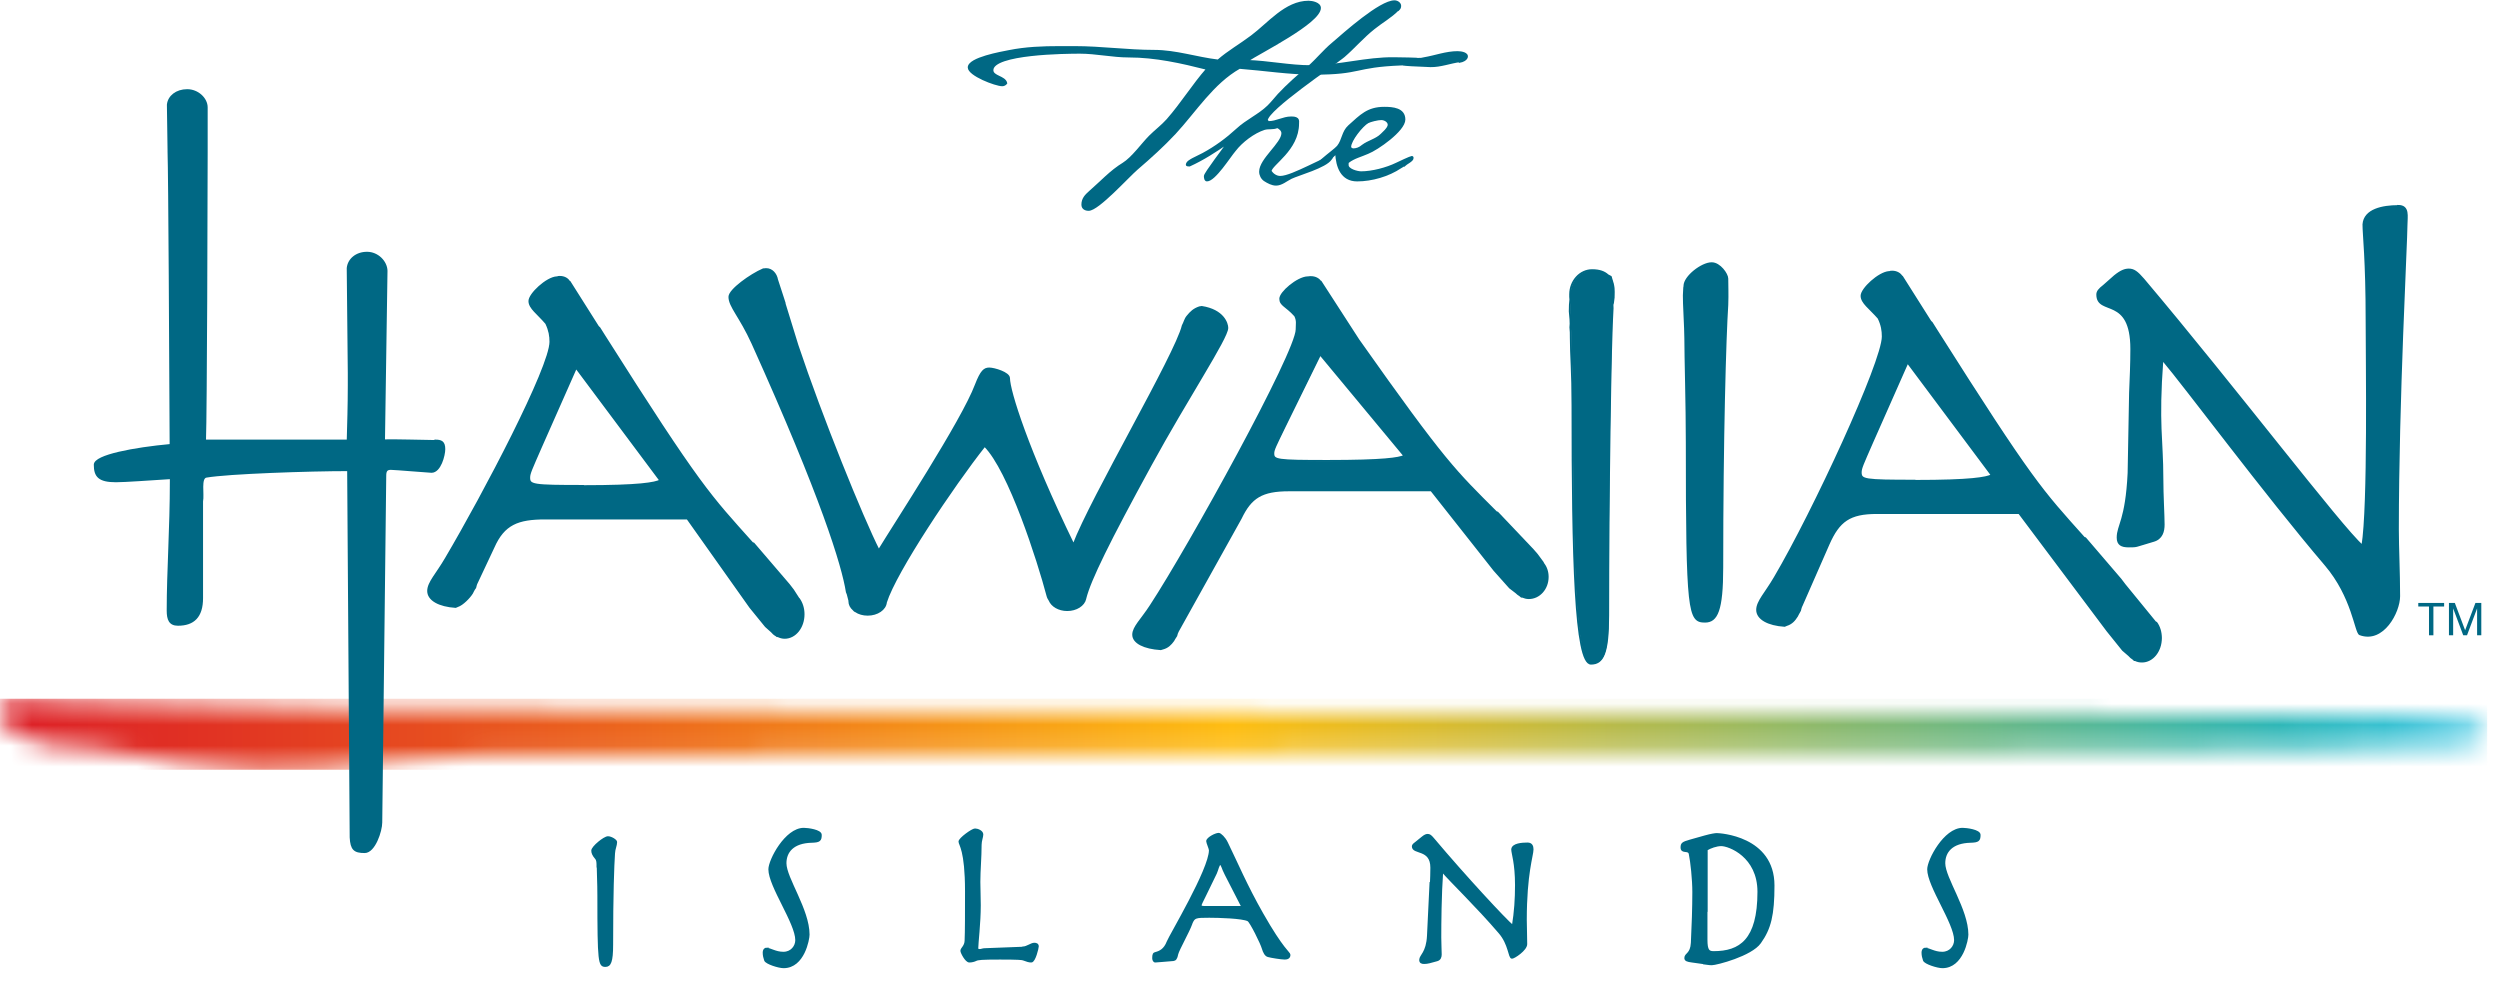 <svg viewBox="0 0 119 47" fill="none" xmlns="http://www.w3.org/2000/svg">
<mask id="mask0_387_34982" style="mask-type:luminance" maskUnits="userSpaceOnUse" x="0" y="33" width="119" height="4">
<path d="M0 33.82C0 34.22 0.32 34.99 0.92 34.99C1.21 34.99 1.82 35.56 3.35 35.56C3.7 35.56 4.04 35.59 4.34 35.64C7.15 36.16 10.68 36.64 12.5 36.64C14.44 36.64 16.58 36.53 19.49 36.15C21.24 35.93 23.57 35.93 27.26 35.93C33.87 35.93 40.67 35.84 54.27 35.84C115.67 35.84 118.39 35.72 118.39 34.87C118.39 34.25 114.5 33.96 98.96 33.96C52.14 33.96 26.68 33.82 15.22 33.7C10.95 33.67 7.84 33.42 4.73 33.42C4.61 33.42 4.48 33.42 4.35 33.43C3.58 33.36 2.45 33.25 0.85 33.25C0.39 33.26 0 33.38 0 33.82Z" fill="white"></path>
</mask>
<g mask="url(#mask0_387_34982)">
<path d="M118.39 33.26H0V36.64H118.39V33.26Z" fill="url(#paint0_linear_387_34982)"></path>
</g>
<path d="M57.21 14.61C57.21 14.61 57.11 14.63 57.09 14.63C56.83 14.72 56.69 14.85 56.52 15.06C56.41 15.19 56.38 15.36 56.3 15.5C55.98 16.86 51.94 23.71 51.1 25.93C48.9 21.41 48.03 18.59 48.03 18C48.03 17.75 47.32 17.54 47.09 17.54C46.86 17.54 46.71 17.65 46.45 18.32C45.81 20.03 42.59 24.95 41.83 26.2C41.05 24.67 39.09 19.83 37.96 16.44L37.35 14.46C37.35 14.46 37.35 14.44 37.35 14.43L37.27 14.18L36.99 13.32C36.94 13.03 36.73 12.81 36.48 12.81C36.43 12.81 36.39 12.81 36.34 12.83C36.34 12.83 36.34 12.83 36.33 12.82C35.73 13.08 34.72 13.8 34.72 14.13C34.72 14.59 35.23 15.05 35.82 16.35C39.13 23.69 40.11 26.91 40.31 28.18C40.35 28.28 40.31 28.18 40.35 28.28C40.37 28.36 40.4 28.47 40.43 28.59C40.43 28.6 40.43 28.61 40.43 28.62C40.43 28.77 40.5 28.91 40.63 29.02C40.64 29.04 40.66 29.05 40.68 29.07C40.68 29.07 40.68 29.07 40.69 29.07C40.69 29.07 40.7 29.08 40.71 29.09C40.71 29.09 40.73 29.09 40.73 29.1C40.88 29.2 41.08 29.26 41.3 29.26C41.76 29.26 42.14 29 42.17 28.67C42.62 27.22 45.38 23.1 46.87 21.22C48.04 22.38 49.42 26.69 49.86 28.36C49.88 28.44 49.92 28.51 49.96 28.57C50.07 28.84 50.4 29.04 50.8 29.04C51.23 29.04 51.59 28.81 51.66 28.5C51.66 28.5 51.66 28.5 51.66 28.49C51.88 27.6 52.79 25.76 54.77 22.14C56.5 18.97 58.42 16.09 58.42 15.61C58.42 15.4 58.23 14.77 57.2 14.61M38.01 28.51L37.74 28.09L37.54 27.83L35.86 25.87L35.8 25.85C33.77 23.58 33.33 23.21 28.74 15.96C28.67 15.85 28.59 15.73 28.52 15.61C28.5 15.59 28.47 15.57 28.45 15.54L27.11 13.42H27.09C27.01 13.27 26.84 13.18 26.64 13.18C26.59 13.18 26.55 13.18 26.51 13.2H26.49C26.01 13.23 25.19 14 25.19 14.33C25.19 14.66 25.58 14.91 25.99 15.39C26.15 15.73 26.19 15.99 26.19 16.27C26.19 17.48 23.05 23.47 21.21 26.59C20.78 27.33 20.37 27.73 20.37 28.13C20.37 28.55 20.89 28.84 21.68 28.89C21.71 28.88 21.74 28.86 21.77 28.85C22 28.78 22.33 28.44 22.46 28.23C22.48 28.2 22.5 28.16 22.51 28.13C22.54 28.07 22.57 28.02 22.61 27.97C22.63 27.89 22.65 27.8 22.69 27.73L23.48 26.05C23.97 24.94 24.64 24.68 25.94 24.68H32.71L35.7 28.9L36.44 29.81L36.72 30.06C36.78 30.13 36.85 30.2 36.93 30.24L36.98 30.28H37.02C37.12 30.33 37.23 30.36 37.34 30.36C37.84 30.36 38.24 29.86 38.24 29.24C38.24 28.96 38.16 28.71 38.02 28.51H38.01ZM25.49 14.61C25.65 14.82 25.77 15 25.86 15.16L25.49 14.61ZM27.76 23.13C25.33 23.13 25.18 23.1 25.18 22.73C25.18 22.53 25.28 22.33 25.72 21.32L27.41 17.5L31.42 22.87C31.17 23 30.45 23.14 27.77 23.14M114.15 9.82C113.42 9.82 112.55 9.99 112.5 10.69C112.5 11.19 112.65 12.36 112.65 15.28C112.65 17.09 112.76 24.13 112.45 25.99C111.45 25.13 106.34 18.41 102.03 13.31C101.72 12.95 101.56 12.84 101.33 12.84C101.16 12.84 100.97 12.9 100.66 13.15L100.14 13.61C99.92 13.78 99.83 13.89 99.83 14.03C99.83 15.03 101.45 14.06 101.45 16.62C101.45 17.32 101.42 18.01 101.39 18.71L101.32 22.53C101.21 24.79 100.8 25.01 100.8 25.6C100.8 25.93 100.99 26.02 101.33 26.02C101.75 26.02 101.6 26.02 102.49 25.76C102.91 25.65 102.99 25.29 102.99 24.98C102.99 24.54 102.93 23.59 102.93 22.78C102.93 20.91 102.7 20.24 102.93 17.12C104.02 18.4 107.77 23.46 110.69 26.89C112 28.42 112.12 30.12 112.33 30.2C113.43 30.61 114.2 29.14 114.2 28.39C114.2 27.22 114.14 26.13 114.14 25.21C114.14 19.08 114.55 11.51 114.55 10.73C114.55 10.31 114.68 9.81 114.15 9.81M81.47 12.53C81.01 12.53 80.18 13.17 80.18 13.61C80.18 13.87 80.18 13.31 80.15 14.06C80.14 14.37 80.22 15.62 80.22 16.11C80.22 16.99 80.29 19.26 80.29 21.07C80.29 29.22 80.39 29.59 81.16 29.59C81.72 29.59 81.98 29.07 81.98 27.01C81.98 20.79 82.12 16.04 82.22 14.52C82.24 13.95 82.22 13.68 82.22 13.26C82.22 13.05 81.86 12.53 81.48 12.53M102.61 29.63L101.14 27.83L100.95 27.58L99.27 25.62L99.21 25.6C97.18 23.33 96.77 22.96 92.18 15.71C92.11 15.6 92.04 15.48 91.96 15.36C91.94 15.34 91.91 15.32 91.89 15.29L90.55 13.17H90.53C90.46 13.03 90.28 12.93 90.08 12.93C90.03 12.93 89.99 12.93 89.95 12.95H89.93C89.45 12.98 88.62 13.75 88.62 14.08C88.62 14.41 89.01 14.66 89.43 15.14C89.59 15.47 89.63 15.74 89.63 16.02C89.63 17.23 86.33 24.37 84.49 27.49C84.06 28.23 83.65 28.63 83.65 29.03C83.65 29.45 84.17 29.74 84.96 29.79C84.99 29.78 85.02 29.76 85.05 29.75C85.28 29.68 85.42 29.53 85.55 29.32C85.57 29.29 85.58 29.25 85.6 29.22C85.63 29.16 85.66 29.11 85.69 29.06C85.71 28.98 85.73 28.89 85.77 28.82L87.05 25.9C87.54 24.79 88.05 24.42 89.35 24.42H96.12L100.32 30.02L101.06 30.94L101.35 31.19C101.41 31.26 101.48 31.32 101.56 31.37L101.61 31.42H101.65C101.75 31.47 101.85 31.49 101.97 31.49C102.47 31.49 102.87 30.99 102.87 30.37C102.87 30.09 102.79 29.83 102.65 29.64L102.61 29.63ZM91.16 22.88C88.73 22.88 88.58 22.85 88.58 22.48C88.58 22.28 88.68 22.08 89.12 21.07L90.81 17.25L94.82 22.62C94.56 22.75 93.85 22.89 91.17 22.89M76.7 13.19C76.7 13.19 76.6 13.14 76.55 13.11C76.39 12.96 76.16 12.87 75.8 12.87C75.23 12.87 74.76 13.39 74.76 14.02C74.76 14.05 74.76 14.08 74.76 14.12C74.76 14.12 74.76 14.13 74.76 14.14C74.79 14.37 74.74 14.27 74.74 14.83C74.76 15.02 74.8 15.41 74.77 15.59C74.79 15.73 74.79 15.91 74.79 16.11C74.79 16.89 74.87 17.7 74.87 19.3C74.87 26.56 74.99 31.6 75.75 31.6C76.31 31.6 76.57 31.14 76.57 29.3C76.57 23.76 76.68 16.03 76.78 14.68C76.78 14.53 76.76 14.54 76.8 14.41C76.8 14.36 76.84 14.17 76.83 14.12C76.83 13.77 76.87 13.72 76.69 13.18" fill="#006884"></path>
<path d="M57.21 14.61C57.21 14.61 57.11 14.63 57.09 14.63C56.83 14.72 56.69 14.85 56.52 15.06C56.41 15.19 56.38 15.36 56.3 15.5C55.98 16.86 51.94 23.71 51.1 25.93C48.9 21.41 48.03 18.59 48.03 18C48.03 17.75 47.32 17.54 47.09 17.54C46.86 17.54 46.71 17.65 46.45 18.32C45.81 20.03 42.59 24.95 41.83 26.2C41.05 24.67 39.09 19.83 37.96 16.44L37.35 14.46C37.35 14.46 37.35 14.44 37.35 14.43L37.27 14.18L36.99 13.32C36.94 13.03 36.73 12.81 36.48 12.81C36.43 12.81 36.39 12.81 36.34 12.83C36.34 12.83 36.34 12.83 36.33 12.82C35.73 13.08 34.72 13.8 34.72 14.13C34.72 14.59 35.23 15.05 35.82 16.35C39.13 23.69 40.11 26.91 40.31 28.18C40.35 28.28 40.31 28.18 40.35 28.28C40.37 28.36 40.4 28.47 40.43 28.59C40.43 28.6 40.43 28.61 40.43 28.62C40.43 28.77 40.5 28.91 40.63 29.02C40.64 29.04 40.66 29.05 40.68 29.07C40.68 29.07 40.68 29.07 40.69 29.07C40.69 29.07 40.7 29.08 40.71 29.09C40.71 29.09 40.73 29.09 40.73 29.1C40.88 29.2 41.08 29.26 41.3 29.26C41.76 29.26 42.14 29 42.17 28.67C42.62 27.22 45.38 23.1 46.87 21.22C48.04 22.38 49.42 26.69 49.86 28.36C49.88 28.44 49.92 28.51 49.96 28.57C50.07 28.84 50.4 29.04 50.8 29.04C51.23 29.04 51.59 28.81 51.66 28.5C51.66 28.5 51.66 28.5 51.66 28.49C51.88 27.6 52.79 25.76 54.77 22.14C56.5 18.97 58.42 16.09 58.42 15.61C58.42 15.4 58.23 14.77 57.2 14.61H57.21ZM38.02 28.51L37.75 28.09L37.55 27.83L35.87 25.87L35.81 25.85C33.78 23.58 33.34 23.21 28.75 15.96C28.68 15.85 28.6 15.73 28.53 15.61C28.51 15.59 28.48 15.57 28.46 15.54L27.12 13.42H27.1C27.02 13.27 26.85 13.18 26.65 13.18C26.6 13.18 26.56 13.18 26.52 13.2H26.5C26.02 13.23 25.2 14 25.2 14.33C25.2 14.66 25.59 14.91 26 15.39C26.16 15.73 26.2 15.99 26.2 16.27C26.2 17.48 23.06 23.47 21.22 26.59C20.79 27.33 20.38 27.73 20.38 28.13C20.38 28.55 20.9 28.84 21.69 28.89C21.72 28.88 21.75 28.86 21.78 28.85C22.01 28.78 22.34 28.44 22.47 28.23C22.49 28.2 22.51 28.16 22.52 28.13C22.55 28.07 22.58 28.02 22.62 27.97C22.64 27.89 22.66 27.8 22.7 27.73L23.49 26.05C23.98 24.94 24.65 24.68 25.95 24.68H32.72L35.71 28.9L36.45 29.81L36.73 30.06C36.79 30.13 36.86 30.2 36.94 30.24L36.99 30.28H37.03C37.13 30.33 37.24 30.36 37.35 30.36C37.85 30.36 38.25 29.86 38.25 29.24C38.25 28.96 38.17 28.71 38.03 28.51H38.02ZM25.5 14.61C25.66 14.82 25.78 15 25.87 15.16L25.5 14.61ZM27.77 23.13C25.34 23.13 25.19 23.1 25.19 22.73C25.19 22.53 25.29 22.33 25.73 21.32L27.42 17.5L31.43 22.87C31.18 23 30.46 23.14 27.78 23.14L27.77 23.13ZM114.15 9.81C113.42 9.81 112.55 9.98 112.5 10.68C112.5 11.18 112.65 12.35 112.65 15.27C112.65 17.08 112.76 24.12 112.45 25.98C111.45 25.12 106.34 18.4 102.03 13.3C101.72 12.94 101.56 12.83 101.33 12.83C101.16 12.83 100.97 12.89 100.66 13.14L100.14 13.6C99.92 13.77 99.83 13.88 99.83 14.02C99.83 15.02 101.45 14.05 101.45 16.61C101.45 17.31 101.42 18 101.39 18.7L101.32 22.52C101.21 24.78 100.8 25 100.8 25.59C100.8 25.92 100.99 26.01 101.33 26.01C101.75 26.01 101.6 26.01 102.49 25.75C102.91 25.64 102.99 25.28 102.99 24.97C102.99 24.53 102.93 23.58 102.93 22.77C102.93 20.9 102.7 20.23 102.93 17.11C104.02 18.39 107.77 23.45 110.69 26.88C112 28.41 112.12 30.11 112.33 30.19C113.43 30.6 114.2 29.13 114.2 28.38C114.2 27.21 114.14 26.12 114.14 25.2C114.14 19.07 114.55 11.5 114.55 10.72C114.55 10.3 114.68 9.8 114.15 9.8V9.81ZM81.47 12.53C81.01 12.53 80.18 13.17 80.18 13.61C80.18 13.87 80.18 13.31 80.15 14.06C80.14 14.37 80.22 15.62 80.22 16.11C80.22 16.99 80.29 19.26 80.29 21.07C80.29 29.22 80.39 29.59 81.16 29.59C81.72 29.59 81.98 29.07 81.98 27.01C81.98 20.79 82.12 16.04 82.22 14.52C82.24 13.95 82.22 13.68 82.22 13.26C82.22 13.05 81.86 12.53 81.48 12.53H81.47ZM102.6 29.63L101.13 27.83L100.94 27.58L99.26 25.62L99.2 25.6C97.17 23.33 96.76 22.96 92.17 15.71C92.1 15.6 92.03 15.48 91.95 15.36C91.93 15.34 91.9 15.32 91.88 15.29L90.54 13.17H90.52C90.45 13.03 90.27 12.93 90.07 12.93C90.02 12.93 89.98 12.93 89.94 12.95H89.92C89.44 12.98 88.61 13.75 88.61 14.08C88.61 14.41 89 14.66 89.42 15.14C89.58 15.47 89.62 15.74 89.62 16.02C89.62 17.23 86.32 24.37 84.48 27.49C84.05 28.23 83.64 28.63 83.64 29.03C83.64 29.45 84.16 29.74 84.95 29.79C84.98 29.78 85.01 29.76 85.04 29.75C85.27 29.68 85.41 29.53 85.54 29.32C85.56 29.29 85.57 29.25 85.59 29.22C85.62 29.16 85.65 29.11 85.68 29.06C85.7 28.98 85.72 28.89 85.76 28.82L87.04 25.9C87.53 24.79 88.04 24.42 89.34 24.42H96.11L100.31 30.02L101.05 30.94L101.34 31.19C101.4 31.26 101.47 31.32 101.55 31.37L101.6 31.42H101.64C101.74 31.47 101.84 31.49 101.96 31.49C102.46 31.49 102.86 30.99 102.86 30.37C102.86 30.09 102.78 29.83 102.64 29.64L102.6 29.63ZM91.15 22.88C88.72 22.88 88.57 22.85 88.57 22.48C88.57 22.28 88.67 22.08 89.11 21.07L90.8 17.25L94.81 22.62C94.55 22.75 93.84 22.89 91.16 22.89L91.15 22.88ZM76.68 13.18C76.68 13.18 76.58 13.13 76.53 13.1C76.37 12.95 76.14 12.86 75.78 12.86C75.21 12.86 74.74 13.38 74.74 14.01C74.74 14.04 74.74 14.07 74.74 14.11C74.74 14.11 74.74 14.12 74.74 14.13C74.77 14.36 74.72 14.26 74.72 14.82C74.74 15.01 74.78 15.4 74.75 15.58C74.77 15.72 74.77 15.9 74.77 16.1C74.77 16.88 74.85 17.69 74.85 19.29C74.85 26.55 74.97 31.59 75.73 31.59C76.29 31.59 76.55 31.13 76.55 29.29C76.55 23.75 76.66 16.02 76.76 14.67C76.76 14.52 76.74 14.53 76.78 14.4C76.78 14.35 76.82 14.16 76.81 14.11C76.81 13.76 76.85 13.71 76.67 13.17L76.68 13.18Z" stroke="#006884" stroke-width="0.09"></path>
<path d="M28.44 41.25C28.44 41.06 28.44 40.94 28.36 40.85C28.23 40.7 28.19 40.59 28.19 40.49C28.19 40.32 28.76 39.85 28.94 39.85C29.09 39.85 29.33 40 29.33 40.08C29.33 40.24 29.24 40.4 29.23 40.62C29.19 41.22 29.14 42.54 29.14 44.97C29.14 45.78 29.04 45.98 28.82 45.98C28.52 45.98 28.48 45.84 28.48 42.65C28.48 41.94 28.45 41.59 28.45 41.25" fill="#006884"></path>
<path d="M28.44 41.25C28.44 41.06 28.44 40.94 28.36 40.85C28.23 40.7 28.19 40.59 28.19 40.49C28.19 40.32 28.76 39.85 28.94 39.85C29.09 39.85 29.33 40 29.33 40.08C29.33 40.24 29.24 40.4 29.23 40.62C29.19 41.22 29.14 42.54 29.14 44.97C29.14 45.78 29.04 45.98 28.82 45.98C28.52 45.98 28.48 45.84 28.48 42.65C28.48 41.94 28.45 41.59 28.45 41.25H28.44Z" stroke="#006884" stroke-width="0.09"></path>
<path d="M36.48 45.16C36.67 45.16 36.91 45.35 37.29 45.35C37.67 45.35 37.9 45.05 37.9 44.75C37.9 43.94 36.62 42.18 36.62 41.38C36.62 40.94 37.4 39.45 38.26 39.45C38.45 39.45 39.07 39.53 39.07 39.74C39.07 40 39.01 40.06 38.64 40.07C37.75 40.09 37.39 40.54 37.39 41.09C37.39 41.8 38.49 43.3 38.49 44.49C38.49 44.7 38.26 46.04 37.3 46.04C37.06 46.04 36.47 45.85 36.42 45.71C36.38 45.59 36.35 45.48 36.35 45.35C36.35 45.2 36.43 45.15 36.49 45.15" fill="#006884"></path>
<path d="M36.48 45.16C36.67 45.16 36.91 45.35 37.29 45.35C37.67 45.35 37.9 45.05 37.9 44.75C37.9 43.94 36.62 42.18 36.62 41.38C36.62 40.94 37.4 39.45 38.26 39.45C38.45 39.45 39.07 39.53 39.07 39.74C39.07 40 39.01 40.06 38.64 40.07C37.75 40.09 37.39 40.54 37.39 41.09C37.39 41.8 38.49 43.3 38.49 44.49C38.49 44.7 38.26 46.04 37.3 46.04C37.06 46.04 36.47 45.85 36.42 45.71C36.38 45.59 36.35 45.48 36.35 45.35C36.35 45.2 36.43 45.15 36.49 45.15L36.48 45.16Z" stroke="#006884" stroke-width="0.09"></path>
<path d="M48.7 45.1C48.89 45.09 49.09 44.92 49.23 44.92C49.33 44.92 49.4 44.95 49.4 45.05C49.4 45.12 49.25 45.77 49.09 45.77C48.97 45.77 48.9 45.74 48.7 45.67C48.64 45.65 48.48 45.63 47.6 45.63C46.72 45.63 46.55 45.65 46.45 45.7C46.37 45.74 46.25 45.77 46.14 45.77C45.98 45.77 45.76 45.34 45.76 45.26C45.76 45.14 45.95 45.05 45.96 44.78C45.98 44.35 45.98 43.48 45.98 42.42C45.98 40.45 45.67 40.21 45.67 40.06C45.67 39.92 46.28 39.48 46.41 39.48C46.53 39.48 46.76 39.57 46.76 39.72C46.76 39.84 46.68 40.02 46.68 40.21C46.68 40.82 46.62 41.42 46.62 41.98C46.62 42.35 46.64 42.65 46.64 43.09C46.64 43.94 46.52 44.9 46.52 45.14C46.52 45.2 46.57 45.22 46.64 45.22C46.71 45.22 46.78 45.18 46.87 45.18L48.7 45.11V45.1Z" fill="#006884"></path>
<path d="M48.7 45.1C48.89 45.09 49.09 44.92 49.23 44.92C49.33 44.92 49.4 44.95 49.4 45.05C49.4 45.12 49.25 45.77 49.09 45.77C48.97 45.77 48.9 45.74 48.7 45.67C48.64 45.65 48.48 45.63 47.6 45.63C46.72 45.63 46.55 45.65 46.45 45.7C46.37 45.74 46.25 45.77 46.14 45.77C45.98 45.77 45.76 45.34 45.76 45.26C45.76 45.14 45.95 45.05 45.96 44.78C45.98 44.35 45.98 43.48 45.98 42.42C45.98 40.45 45.67 40.21 45.67 40.06C45.67 39.92 46.28 39.48 46.41 39.48C46.53 39.48 46.76 39.57 46.76 39.72C46.76 39.84 46.68 40.02 46.68 40.21C46.68 40.82 46.62 41.42 46.62 41.98C46.62 42.35 46.64 42.65 46.64 43.09C46.64 43.94 46.52 44.9 46.52 45.14C46.52 45.2 46.57 45.22 46.64 45.22C46.71 45.22 46.78 45.18 46.87 45.18L48.7 45.11V45.1Z" stroke="#006884" stroke-width="0.09"></path>
<path d="M56.71 43.97C56.57 44.36 56.1 45.18 56.04 45.41C56 45.63 55.94 45.69 55.85 45.7C55.59 45.72 55.05 45.77 54.99 45.77C54.92 45.77 54.89 45.67 54.89 45.61C54.89 45.42 54.92 45.38 55.01 45.36C55.21 45.31 55.44 45.2 55.58 44.83C55.68 44.56 57.59 41.38 57.59 40.47C57.59 40.4 57.46 40.11 57.46 40.04C57.46 39.9 57.86 39.69 58.01 39.69C58.09 39.69 58.29 39.88 58.4 40.11C58.87 41.07 59.32 42.15 60.09 43.5C61.06 45.21 61.38 45.35 61.38 45.45C61.38 45.6 61.26 45.63 61.15 45.63C61 45.63 60.49 45.55 60.36 45.51C60.24 45.48 60.16 45.32 60.11 45.15C60.04 44.9 59.53 43.87 59.41 43.81C59.14 43.67 57.98 43.64 57.56 43.64C56.9 43.64 56.84 43.65 56.71 43.96M59.14 43.17L58.34 41.61C58.18 41.31 58.17 41.12 58.08 41.12C58 41.12 57.95 41.4 57.88 41.55L57.36 42.62C57.21 42.92 57.15 43.04 57.15 43.09C57.15 43.14 57.22 43.16 57.32 43.16H59.15L59.14 43.17Z" fill="#006884"></path>
<path d="M56.71 43.97C56.57 44.36 56.1 45.18 56.04 45.41C56 45.63 55.94 45.69 55.85 45.7C55.59 45.72 55.05 45.77 54.99 45.77C54.92 45.77 54.89 45.67 54.89 45.61C54.89 45.42 54.92 45.38 55.01 45.36C55.21 45.31 55.44 45.2 55.58 44.83C55.68 44.56 57.59 41.38 57.59 40.47C57.59 40.4 57.46 40.11 57.46 40.04C57.46 39.9 57.86 39.69 58.01 39.69C58.09 39.69 58.29 39.88 58.4 40.11C58.87 41.07 59.32 42.15 60.09 43.5C61.06 45.21 61.38 45.35 61.38 45.45C61.38 45.6 61.26 45.63 61.15 45.63C61 45.63 60.49 45.55 60.36 45.51C60.24 45.48 60.16 45.32 60.11 45.15C60.04 44.9 59.53 43.87 59.41 43.81C59.14 43.67 57.98 43.64 57.56 43.64C56.9 43.64 56.84 43.65 56.71 43.96V43.97ZM59.14 43.18L58.34 41.62C58.18 41.32 58.17 41.13 58.08 41.13C58 41.13 57.95 41.41 57.88 41.56L57.36 42.63C57.21 42.93 57.15 43.05 57.15 43.1C57.15 43.15 57.22 43.17 57.32 43.17H59.15L59.14 43.18Z" stroke="#006884" stroke-width="0.09"></path>
<path d="M68.11 42.06C68.12 41.81 68.13 41.56 68.13 41.3C68.13 40.37 67.25 40.65 67.25 40.29C67.25 40.24 67.28 40.2 67.36 40.14L67.72 39.85C67.83 39.76 67.9 39.74 67.96 39.74C68.04 39.74 68.1 39.78 68.21 39.91C69.77 41.76 71.64 43.77 72.01 44.08C72.12 43.4 72.16 42.79 72.16 42.13C72.16 41.07 71.98 40.62 71.98 40.43C72 40.18 72.45 40.15 72.71 40.15C72.9 40.15 72.95 40.28 72.95 40.43C72.95 40.72 72.63 41.57 72.63 43.79C72.63 44.12 72.65 44.52 72.65 44.94C72.65 45.21 72.07 45.59 71.97 45.59C71.83 45.59 71.85 44.94 71.37 44.39C70.31 43.15 69.05 41.94 68.65 41.47C68.57 42.6 68.56 43.95 68.56 44.63C68.56 44.92 68.58 45.27 68.58 45.43C68.58 45.54 68.55 45.67 68.4 45.71C68.08 45.8 67.95 45.84 67.79 45.84C67.67 45.84 67.6 45.81 67.6 45.69C67.6 45.48 67.93 45.36 67.97 44.54L68.09 42.05L68.11 42.06Z" fill="#006884"></path>
<path d="M68.11 42.06C68.12 41.81 68.13 41.56 68.13 41.3C68.13 40.37 67.25 40.65 67.25 40.29C67.25 40.24 67.28 40.2 67.36 40.14L67.72 39.85C67.83 39.76 67.9 39.74 67.96 39.74C68.04 39.74 68.1 39.78 68.21 39.91C69.77 41.76 71.64 43.77 72.01 44.08C72.12 43.4 72.16 42.79 72.16 42.13C72.16 41.07 71.98 40.62 71.98 40.43C72 40.18 72.45 40.15 72.71 40.15C72.9 40.15 72.95 40.28 72.95 40.43C72.95 40.72 72.63 41.57 72.63 43.79C72.63 44.12 72.65 44.52 72.65 44.94C72.65 45.21 72.07 45.59 71.97 45.59C71.83 45.59 71.85 44.94 71.37 44.39C70.31 43.15 69.05 41.94 68.65 41.47C68.57 42.6 68.56 43.95 68.56 44.63C68.56 44.92 68.58 45.27 68.58 45.43C68.58 45.54 68.55 45.67 68.4 45.71C68.08 45.8 67.95 45.84 67.79 45.84C67.67 45.84 67.6 45.81 67.6 45.69C67.6 45.48 67.93 45.36 67.97 44.54L68.09 42.05L68.11 42.06Z" stroke="#006884" stroke-width="0.09"></path>
<path d="M81.11 45.85L80.54 45.77C80.31 45.74 80.22 45.71 80.22 45.6C80.22 45.39 80.5 45.43 80.53 44.88C80.57 44.09 80.6 43.19 80.6 42.46C80.6 41.86 80.51 41.02 80.43 40.64C80.38 40.41 80.04 40.62 80.04 40.34C80.04 40.15 80.1 40.11 80.45 40.01L81.16 39.81C81.45 39.73 81.64 39.7 81.72 39.7C81.84 39.7 84.42 39.83 84.42 42.15C84.42 43.55 84.26 44.2 83.78 44.87C83.36 45.47 81.7 45.9 81.48 45.9C81.35 45.9 81.21 45.87 81.11 45.86M81.23 43.3C81.23 43.81 81.23 44.32 81.23 44.74C81.23 45.25 81.33 45.33 81.57 45.33C82.82 45.33 83.7 44.77 83.7 42.46C83.7 40.77 82.31 40.24 81.93 40.24C81.7 40.24 81.4 40.35 81.24 40.45V43.31L81.23 43.3Z" fill="#006884"></path>
<path d="M81.11 45.85L80.54 45.77C80.31 45.74 80.22 45.71 80.22 45.6C80.22 45.39 80.5 45.43 80.53 44.88C80.57 44.09 80.6 43.19 80.6 42.46C80.6 41.86 80.51 41.02 80.43 40.64C80.38 40.41 80.04 40.62 80.04 40.34C80.04 40.15 80.1 40.11 80.45 40.01L81.16 39.81C81.45 39.73 81.64 39.7 81.72 39.7C81.84 39.7 84.42 39.83 84.42 42.15C84.42 43.55 84.26 44.2 83.78 44.87C83.36 45.47 81.7 45.9 81.48 45.9C81.35 45.9 81.21 45.87 81.11 45.86V45.85ZM81.23 43.29C81.23 43.8 81.23 44.31 81.23 44.73C81.23 45.24 81.33 45.32 81.57 45.32C82.82 45.32 83.7 44.76 83.7 42.45C83.7 40.76 82.31 40.23 81.93 40.23C81.7 40.23 81.4 40.34 81.24 40.44V43.3L81.23 43.29Z" stroke="#006884" stroke-width="0.09"></path>
<path d="M91.64 45.16C91.83 45.16 92.07 45.35 92.45 45.35C92.83 45.35 93.06 45.05 93.06 44.75C93.06 43.94 91.78 42.18 91.78 41.38C91.78 40.94 92.56 39.45 93.42 39.45C93.61 39.45 94.23 39.53 94.23 39.74C94.23 40 94.17 40.06 93.8 40.07C92.91 40.09 92.55 40.54 92.55 41.09C92.55 41.8 93.65 43.3 93.65 44.49C93.65 44.7 93.42 46.04 92.46 46.04C92.22 46.04 91.63 45.85 91.58 45.71C91.54 45.59 91.51 45.48 91.51 45.35C91.51 45.2 91.59 45.15 91.65 45.15" fill="#006884"></path>
<path d="M91.64 45.16C91.83 45.16 92.07 45.35 92.45 45.35C92.83 45.35 93.06 45.05 93.06 44.75C93.06 43.94 91.78 42.18 91.78 41.38C91.78 40.94 92.56 39.45 93.42 39.45C93.61 39.45 94.23 39.53 94.23 39.74C94.23 40 94.17 40.06 93.8 40.07C92.91 40.09 92.55 40.54 92.55 41.09C92.55 41.8 93.65 43.3 93.65 44.49C93.65 44.7 93.42 46.04 92.46 46.04C92.22 46.04 91.63 45.85 91.58 45.71C91.54 45.59 91.51 45.48 91.51 45.35C91.51 45.2 91.59 45.15 91.65 45.15L91.64 45.16Z" stroke="#006884" stroke-width="0.09"></path>
<path d="M69.51 2.91C69.04 2.97 68.57 3.16 68.09 3.15C64.87 3.03 68.7 3 66.71 3.07C64.41 3.16 64.84 3.51 62.54 3.51C61.36 3.51 60.18 3.32 59 3.23C57.73 3.95 56.9 5.29 55.93 6.34C55.37 6.94 54.75 7.5 54.12 8.04C53.69 8.41 52.27 9.99 51.82 9.99C51.66 9.99 51.52 9.92 51.52 9.74C51.52 9.46 51.68 9.3 51.87 9.13C52.4 8.67 52.88 8.14 53.46 7.79C53.9 7.52 54.38 6.84 54.73 6.49C55 6.22 55.31 5.99 55.56 5.71C56.24 4.94 56.79 4.04 57.46 3.28C56.24 2.97 55 2.69 53.73 2.69C52.95 2.69 52.18 2.51 51.4 2.51C50.76 2.51 47.24 2.54 47.24 3.34C47.24 3.66 47.83 3.64 47.9 3.96C47.86 4.02 47.78 4.06 47.71 4.06C47.39 4.06 46.11 3.57 46.11 3.21C46.11 2.77 47.68 2.5 48.03 2.43C48.83 2.27 49.63 2.24 50.44 2.24H51.16C52.42 2.24 53.67 2.42 54.94 2.42C55.97 2.42 56.96 2.76 57.98 2.88C58.47 2.45 59.04 2.13 59.57 1.73C60.38 1.13 61.19 0.08 62.29 0.08C62.45 0.08 62.83 0.15 62.83 0.38C62.83 1.07 59.98 2.49 59.36 2.9C60.38 2.93 61.38 3.15 62.4 3.15C63.73 3.15 65.04 2.75 66.37 2.77C68.75 2.8 66.53 2.84 67.56 2.8C68.55 2.76 66.01 3.07 66.99 2.93C67.88 2.81 66.9 2.93 67.79 2.77C68.32 2.68 68.84 2.48 69.38 2.48C69.57 2.48 69.88 2.54 69.82 2.73C69.78 2.85 69.61 2.92 69.5 2.94" fill="#006884"></path>
<path d="M69.51 2.91C69.04 2.97 68.57 3.16 68.09 3.15C64.87 3.03 68.7 3 66.71 3.07C64.41 3.16 64.84 3.51 62.54 3.51C61.36 3.51 60.18 3.32 59 3.23C57.73 3.95 56.9 5.29 55.93 6.34C55.37 6.94 54.75 7.5 54.12 8.04C53.69 8.41 52.27 9.99 51.82 9.99C51.66 9.99 51.52 9.92 51.52 9.74C51.52 9.46 51.68 9.3 51.87 9.13C52.4 8.67 52.88 8.14 53.46 7.79C53.9 7.52 54.38 6.84 54.73 6.49C55 6.22 55.31 5.99 55.56 5.71C56.24 4.94 56.79 4.04 57.46 3.28C56.24 2.97 55 2.69 53.73 2.69C52.95 2.69 52.18 2.51 51.4 2.51C50.76 2.51 47.24 2.54 47.24 3.34C47.24 3.66 47.83 3.64 47.9 3.96C47.86 4.02 47.78 4.06 47.71 4.06C47.39 4.06 46.11 3.57 46.11 3.21C46.11 2.77 47.68 2.5 48.03 2.43C48.83 2.27 49.63 2.24 50.44 2.24H51.16C52.42 2.24 53.67 2.42 54.94 2.42C55.97 2.42 56.96 2.76 57.98 2.88C58.47 2.45 59.04 2.13 59.57 1.73C60.38 1.13 61.19 0.08 62.29 0.08C62.45 0.08 62.83 0.15 62.83 0.38C62.83 1.07 59.98 2.49 59.36 2.9C60.38 2.93 61.38 3.15 62.4 3.15C63.73 3.15 65.04 2.75 66.37 2.77C68.75 2.8 66.53 2.84 67.56 2.8C68.55 2.76 66.01 3.07 66.99 2.93C67.88 2.81 66.9 2.93 67.79 2.77C68.32 2.68 68.84 2.48 69.38 2.48C69.57 2.48 69.88 2.54 69.82 2.73C69.78 2.85 69.61 2.92 69.5 2.94L69.51 2.91Z" stroke="#006884" stroke-width="0.09"></path>
<path d="M66.55 0.46C66.21 0.81 65.77 1.05 65.4 1.35C64.88 1.76 64.46 2.26 63.96 2.69C63.38 3.16 60.34 5.2 60.3 5.72C60.38 5.82 60.36 5.81 60.39 5.81C60.76 5.81 61.08 5.59 61.45 5.59C61.55 5.59 61.67 5.59 61.75 5.66C61.81 5.72 61.79 5.81 61.79 5.88C61.79 7.14 60.49 7.83 60.48 8.15C60.58 8.3 60.75 8.42 60.94 8.42C61.24 8.42 61.78 8.17 62.31 7.92C62.65 7.76 62.99 7.59 63.24 7.49C63.3 7.46 63.36 7.42 63.39 7.48C63.41 7.51 63.38 7.52 63.35 7.57C63.11 7.95 61.79 8.31 61.46 8.47C61.22 8.59 61 8.79 60.74 8.79C60.55 8.79 60.36 8.69 60.19 8.58C60.06 8.49 59.98 8.33 59.98 8.17C59.98 7.58 61.04 6.83 61.04 6.34C61.04 6.21 60.92 6.1 60.8 6.05C60.61 6.14 60.39 6.08 60.18 6.14C59.68 6.3 59.1 6.74 58.78 7.16C58.53 7.45 57.82 8.59 57.45 8.59C57.36 8.59 57.35 8.44 57.35 8.38C57.35 8.25 58.3 7.02 58.44 6.8C57.86 7.2 57.28 7.58 56.62 7.88C56.58 7.88 56.49 7.88 56.49 7.84C56.5 7.71 56.67 7.63 56.77 7.57C56.93 7.48 57.11 7.41 57.27 7.32C57.86 7 58.39 6.61 58.88 6.16C59.34 5.73 59.93 5.48 60.37 5.05C60.55 4.87 60.7 4.68 60.86 4.5C61.3 4.03 61.79 3.6 62.28 3.19C62.69 2.83 63.02 2.41 63.43 2.07C64 1.58 65.69 0.06 66.38 0.06C66.5 0.06 66.65 0.15 66.65 0.28C66.65 0.37 66.62 0.41 66.56 0.47" fill="#006884"></path>
<path d="M66.55 0.46C66.21 0.81 65.77 1.05 65.4 1.35C64.88 1.76 64.46 2.26 63.96 2.69C63.38 3.16 60.34 5.2 60.3 5.72C60.38 5.82 60.36 5.81 60.39 5.81C60.76 5.81 61.08 5.59 61.45 5.59C61.55 5.59 61.67 5.59 61.75 5.66C61.81 5.72 61.79 5.81 61.79 5.88C61.79 7.14 60.49 7.83 60.48 8.15C60.58 8.3 60.75 8.42 60.94 8.42C61.24 8.42 61.78 8.17 62.31 7.92C62.65 7.76 62.99 7.59 63.24 7.49C63.3 7.46 63.36 7.42 63.39 7.48C63.41 7.51 63.38 7.52 63.35 7.57C63.11 7.95 61.79 8.31 61.46 8.47C61.22 8.59 61 8.79 60.74 8.79C60.55 8.79 60.36 8.69 60.19 8.58C60.06 8.49 59.98 8.33 59.98 8.17C59.98 7.58 61.04 6.83 61.04 6.34C61.04 6.21 60.92 6.1 60.8 6.05C60.61 6.14 60.39 6.08 60.18 6.14C59.68 6.3 59.1 6.74 58.78 7.16C58.53 7.45 57.82 8.59 57.45 8.59C57.36 8.59 57.35 8.44 57.35 8.38C57.35 8.25 58.3 7.02 58.44 6.8C57.86 7.2 57.28 7.58 56.62 7.88C56.58 7.88 56.49 7.88 56.49 7.84C56.5 7.71 56.67 7.63 56.77 7.57C56.93 7.48 57.11 7.41 57.27 7.32C57.86 7 58.39 6.61 58.88 6.16C59.34 5.73 59.93 5.48 60.37 5.05C60.55 4.87 60.7 4.68 60.86 4.5C61.3 4.03 61.79 3.6 62.28 3.19C62.69 2.83 63.02 2.41 63.43 2.07C64 1.58 65.69 0.06 66.38 0.06C66.5 0.06 66.65 0.15 66.65 0.28C66.65 0.37 66.62 0.41 66.56 0.47L66.55 0.46Z" stroke="#006884" stroke-width="0.09"></path>
<path d="M66.83 7.87C66.83 7.87 66.73 7.94 66.67 7.97C66.09 8.36 65.3 8.59 64.6 8.59C63.85 8.59 63.63 7.93 63.6 7.29C63.38 7.51 63.11 7.78 62.79 7.84C62.76 7.84 62.75 7.85 62.75 7.81C62.75 7.75 62.84 7.68 62.97 7.57C63.21 7.36 63.59 7.08 63.68 6.97C63.93 6.66 63.9 6.28 64.21 6C64.77 5.5 65.1 5.13 65.89 5.13C66.29 5.13 66.85 5.17 66.85 5.69C66.85 6.21 65.55 7.11 65.11 7.28C64.8 7.42 64.45 7.5 64.18 7.71C64.14 7.74 64.15 7.81 64.15 7.86C64.15 8.08 64.61 8.2 64.79 8.2C65.31 8.2 66 8.02 66.47 7.79C66.59 7.73 67.15 7.47 67.2 7.47C67.25 7.47 67.24 7.5 67.24 7.53C67.24 7.65 66.94 7.78 66.84 7.88M65.76 5.68C65.6 5.68 65.26 5.76 65.12 5.83C64.85 5.98 64.28 6.69 64.28 7C64.28 7.07 64.34 7.09 64.4 7.12C64.59 7.12 64.73 7.06 64.87 6.94C65.15 6.73 65.52 6.66 65.77 6.41C65.89 6.29 66.04 6.17 66.1 6.01C66.16 5.83 65.95 5.68 65.76 5.68Z" fill="#006884"></path>
<path d="M66.83 7.87C66.83 7.87 66.73 7.94 66.67 7.97C66.09 8.36 65.3 8.59 64.6 8.59C63.85 8.59 63.63 7.93 63.6 7.29C63.38 7.51 63.11 7.78 62.79 7.84C62.76 7.84 62.75 7.85 62.75 7.81C62.75 7.75 62.84 7.68 62.97 7.57C63.21 7.36 63.59 7.08 63.68 6.97C63.93 6.66 63.9 6.28 64.21 6C64.77 5.5 65.1 5.13 65.89 5.13C66.29 5.13 66.85 5.17 66.85 5.69C66.85 6.21 65.55 7.11 65.11 7.28C64.8 7.42 64.45 7.5 64.18 7.71C64.14 7.74 64.15 7.81 64.15 7.86C64.15 8.08 64.61 8.2 64.79 8.2C65.31 8.2 66 8.02 66.47 7.79C66.59 7.73 67.15 7.47 67.2 7.47C67.25 7.47 67.24 7.5 67.24 7.53C67.24 7.65 66.94 7.78 66.84 7.88L66.83 7.87ZM65.75 5.67C65.59 5.67 65.25 5.75 65.11 5.82C64.84 5.97 64.27 6.68 64.27 6.99C64.27 7.06 64.33 7.08 64.39 7.11C64.58 7.11 64.72 7.05 64.86 6.93C65.14 6.72 65.51 6.65 65.76 6.4C65.88 6.28 66.03 6.16 66.09 6C66.15 5.82 65.94 5.67 65.75 5.67Z" stroke="#006884" stroke-width="0.09"></path>
<path d="M20.66 20.99C20.38 20.99 18.56 20.94 18.28 20.96L18.4 12.89C18.39 12.46 17.98 12.03 17.47 12.03C16.96 12.03 16.59 12.35 16.55 12.76V12.81L16.6 17.75C16.6 17.82 16.6 17.89 16.6 17.96C16.6 18.1 16.6 18.23 16.6 18.37C16.6 19.29 16.57 20.24 16.55 20.97H9.76C9.81 19.69 9.84 9.11 9.84 7.27V5.12V5.11C9.84 4.7 9.42 4.29 8.91 4.29C8.4 4.29 8.03 4.59 7.99 4.98V5.03C7.99 5.03 7.99 5.03 7.99 5.04L8.02 7.13C8.02 7.13 8.02 7.17 8.02 7.19C8.02 7.19 8.02 7.2 8.02 7.21C8.06 8.34 8.1 17.13 8.12 21.18C6.38 21.34 4.51 21.69 4.51 22.12C4.51 22.67 4.71 22.91 5.52 22.91C5.96 22.91 7.17 22.82 8.13 22.76V22.92C8.13 25.14 7.98 27.2 7.98 29.06C7.98 29.49 8.08 29.74 8.47 29.74C9.21 29.74 9.62 29.36 9.62 28.47V23.87C9.69 23.52 9.51 22.74 9.82 22.69C10.85 22.51 14.75 22.38 16.57 22.38L16.69 39.86C16.72 40.43 16.87 40.56 17.36 40.56C17.82 40.56 18.15 39.56 18.15 39.15L18.34 22.65C18.34 22.43 18.39 22.32 18.6 22.32C18.78 22.32 20.44 22.46 20.54 22.46C20.95 22.46 21.15 21.67 21.15 21.38C21.15 21.03 21 20.97 20.71 20.97" fill="#006884"></path>
<path d="M20.66 20.99C20.38 20.99 18.56 20.94 18.28 20.96L18.4 12.89C18.39 12.46 17.98 12.03 17.47 12.03C16.96 12.03 16.59 12.35 16.55 12.76V12.81L16.6 17.75C16.6 17.82 16.6 17.89 16.6 17.96C16.6 18.1 16.6 18.23 16.6 18.37C16.6 19.29 16.57 20.24 16.55 20.97H9.76C9.81 19.69 9.84 9.11 9.84 7.27V5.12V5.11C9.84 4.7 9.42 4.29 8.91 4.29C8.4 4.29 8.03 4.59 7.99 4.98V5.03C7.99 5.03 7.99 5.03 7.99 5.04L8.02 7.13C8.02 7.13 8.02 7.17 8.02 7.19C8.02 7.19 8.02 7.2 8.02 7.21C8.06 8.34 8.1 17.13 8.12 21.18C6.38 21.34 4.51 21.69 4.51 22.12C4.51 22.67 4.71 22.91 5.52 22.91C5.96 22.91 7.17 22.82 8.13 22.76V22.92C8.13 25.14 7.98 27.2 7.98 29.06C7.98 29.49 8.08 29.74 8.47 29.74C9.21 29.74 9.62 29.36 9.62 28.47V23.87C9.69 23.52 9.51 22.74 9.82 22.69C10.85 22.51 14.75 22.38 16.57 22.38L16.69 39.86C16.72 40.43 16.87 40.56 17.36 40.56C17.82 40.56 18.15 39.56 18.15 39.15L18.34 22.65C18.34 22.43 18.39 22.32 18.6 22.32C18.78 22.32 20.44 22.46 20.54 22.46C20.95 22.46 21.15 21.67 21.15 21.38C21.15 21.03 21 20.97 20.71 20.97L20.66 20.99Z" stroke="#006884" stroke-width="0.09"></path>
<path d="M73.44 26.8V26.78L73.16 26.4L72.96 26.17L71.28 24.4L71.22 24.38C69.26 22.42 68.79 22.03 64.66 16.18L62.87 13.41H62.85C62.77 13.28 62.6 13.19 62.4 13.19C62.35 13.19 62.31 13.19 62.27 13.2H62.24C61.76 13.22 60.94 13.92 60.94 14.22C60.94 14.53 61.22 14.55 61.65 15.03C61.77 15.28 61.72 15.41 61.72 15.68C61.72 16.77 56.62 26.01 54.78 28.82C54.35 29.49 53.94 29.85 53.94 30.21C53.94 30.59 54.46 30.85 55.25 30.9C55.28 30.89 55.31 30.88 55.35 30.87C55.58 30.81 55.72 30.67 55.85 30.49C55.87 30.46 55.88 30.43 55.9 30.4C55.93 30.35 55.96 30.3 55.99 30.26C56.01 30.18 56.03 30.11 56.07 30.04L59.06 24.67C59.54 23.67 60.06 23.34 61.36 23.34H68.13L71.13 27.14L71.87 27.97L72.17 28.2C72.22 28.25 72.28 28.3 72.35 28.34L72.42 28.4H72.46C72.56 28.44 72.66 28.47 72.77 28.47C73.27 28.47 73.67 28.02 73.67 27.46C73.67 27.21 73.59 26.99 73.45 26.81M61.27 14.5C61.44 14.7 61.55 14.85 61.62 14.97L61.27 14.5ZM63.2 21.95C60.77 21.95 60.62 21.92 60.62 21.59C60.62 21.41 60.72 21.23 61.16 20.32L62.85 16.88L66.86 21.71C66.6 21.83 65.89 21.95 63.21 21.95" fill="#006884"></path>
<path d="M73.44 26.8V26.78L73.16 26.4L72.96 26.17L71.28 24.4L71.22 24.38C69.26 22.42 68.79 22.03 64.66 16.18L62.87 13.41H62.85C62.77 13.28 62.6 13.19 62.4 13.19C62.35 13.19 62.31 13.19 62.27 13.2H62.24C61.76 13.22 60.94 13.92 60.94 14.22C60.94 14.53 61.22 14.55 61.65 15.03C61.77 15.28 61.72 15.41 61.72 15.68C61.72 16.77 56.62 26.01 54.78 28.82C54.35 29.49 53.94 29.85 53.94 30.21C53.94 30.59 54.46 30.85 55.25 30.9C55.28 30.89 55.31 30.88 55.35 30.87C55.58 30.81 55.72 30.67 55.85 30.49C55.87 30.46 55.88 30.43 55.9 30.4C55.93 30.35 55.96 30.3 55.99 30.26C56.01 30.18 56.03 30.11 56.07 30.04L59.06 24.67C59.54 23.67 60.06 23.34 61.36 23.34H68.13L71.13 27.14L71.87 27.97L72.17 28.2C72.22 28.25 72.28 28.3 72.35 28.34L72.42 28.4H72.46C72.56 28.44 72.66 28.47 72.77 28.47C73.27 28.47 73.67 28.02 73.67 27.46C73.67 27.21 73.59 26.99 73.45 26.81L73.44 26.8ZM61.26 14.49C61.43 14.69 61.54 14.84 61.61 14.96L61.26 14.49ZM63.19 21.94C60.76 21.94 60.61 21.91 60.61 21.58C60.61 21.4 60.71 21.22 61.15 20.31L62.84 16.87L66.85 21.7C66.59 21.82 65.88 21.94 63.2 21.94H63.19Z" stroke="#006884" stroke-width="0.09"></path>
<path d="M115.62 28.87H115.11V28.7H116.34V28.87H115.83V30.24H115.62V28.87Z" fill="#006884"></path>
<path d="M116.57 28.7H116.85L117.34 30L117.83 28.7H118.11V30.24H117.91V28.96L117.43 30.24H117.25L116.77 28.96V30.24H116.57V28.7Z" fill="#006884"></path>
<defs>
<linearGradient id="paint0_linear_387_34982" x1="0.641" y1="36.23" x2="119.031" y2="36.23" gradientUnits="userSpaceOnUse">
<stop stop-color="#DD1F26"></stop>
<stop offset="0.08" stop-color="#E13323"></stop>
<stop offset="0.25" stop-color="#EC661C"></stop>
<stop offset="0.49" stop-color="#FEBD11"></stop>
<stop offset="0.6" stop-color="#CDBB38"></stop>
<stop offset="0.84" stop-color="#53B899"></stop>
<stop offset="1" stop-color="#00B6DD"></stop>
</linearGradient>
</defs>
</svg>

